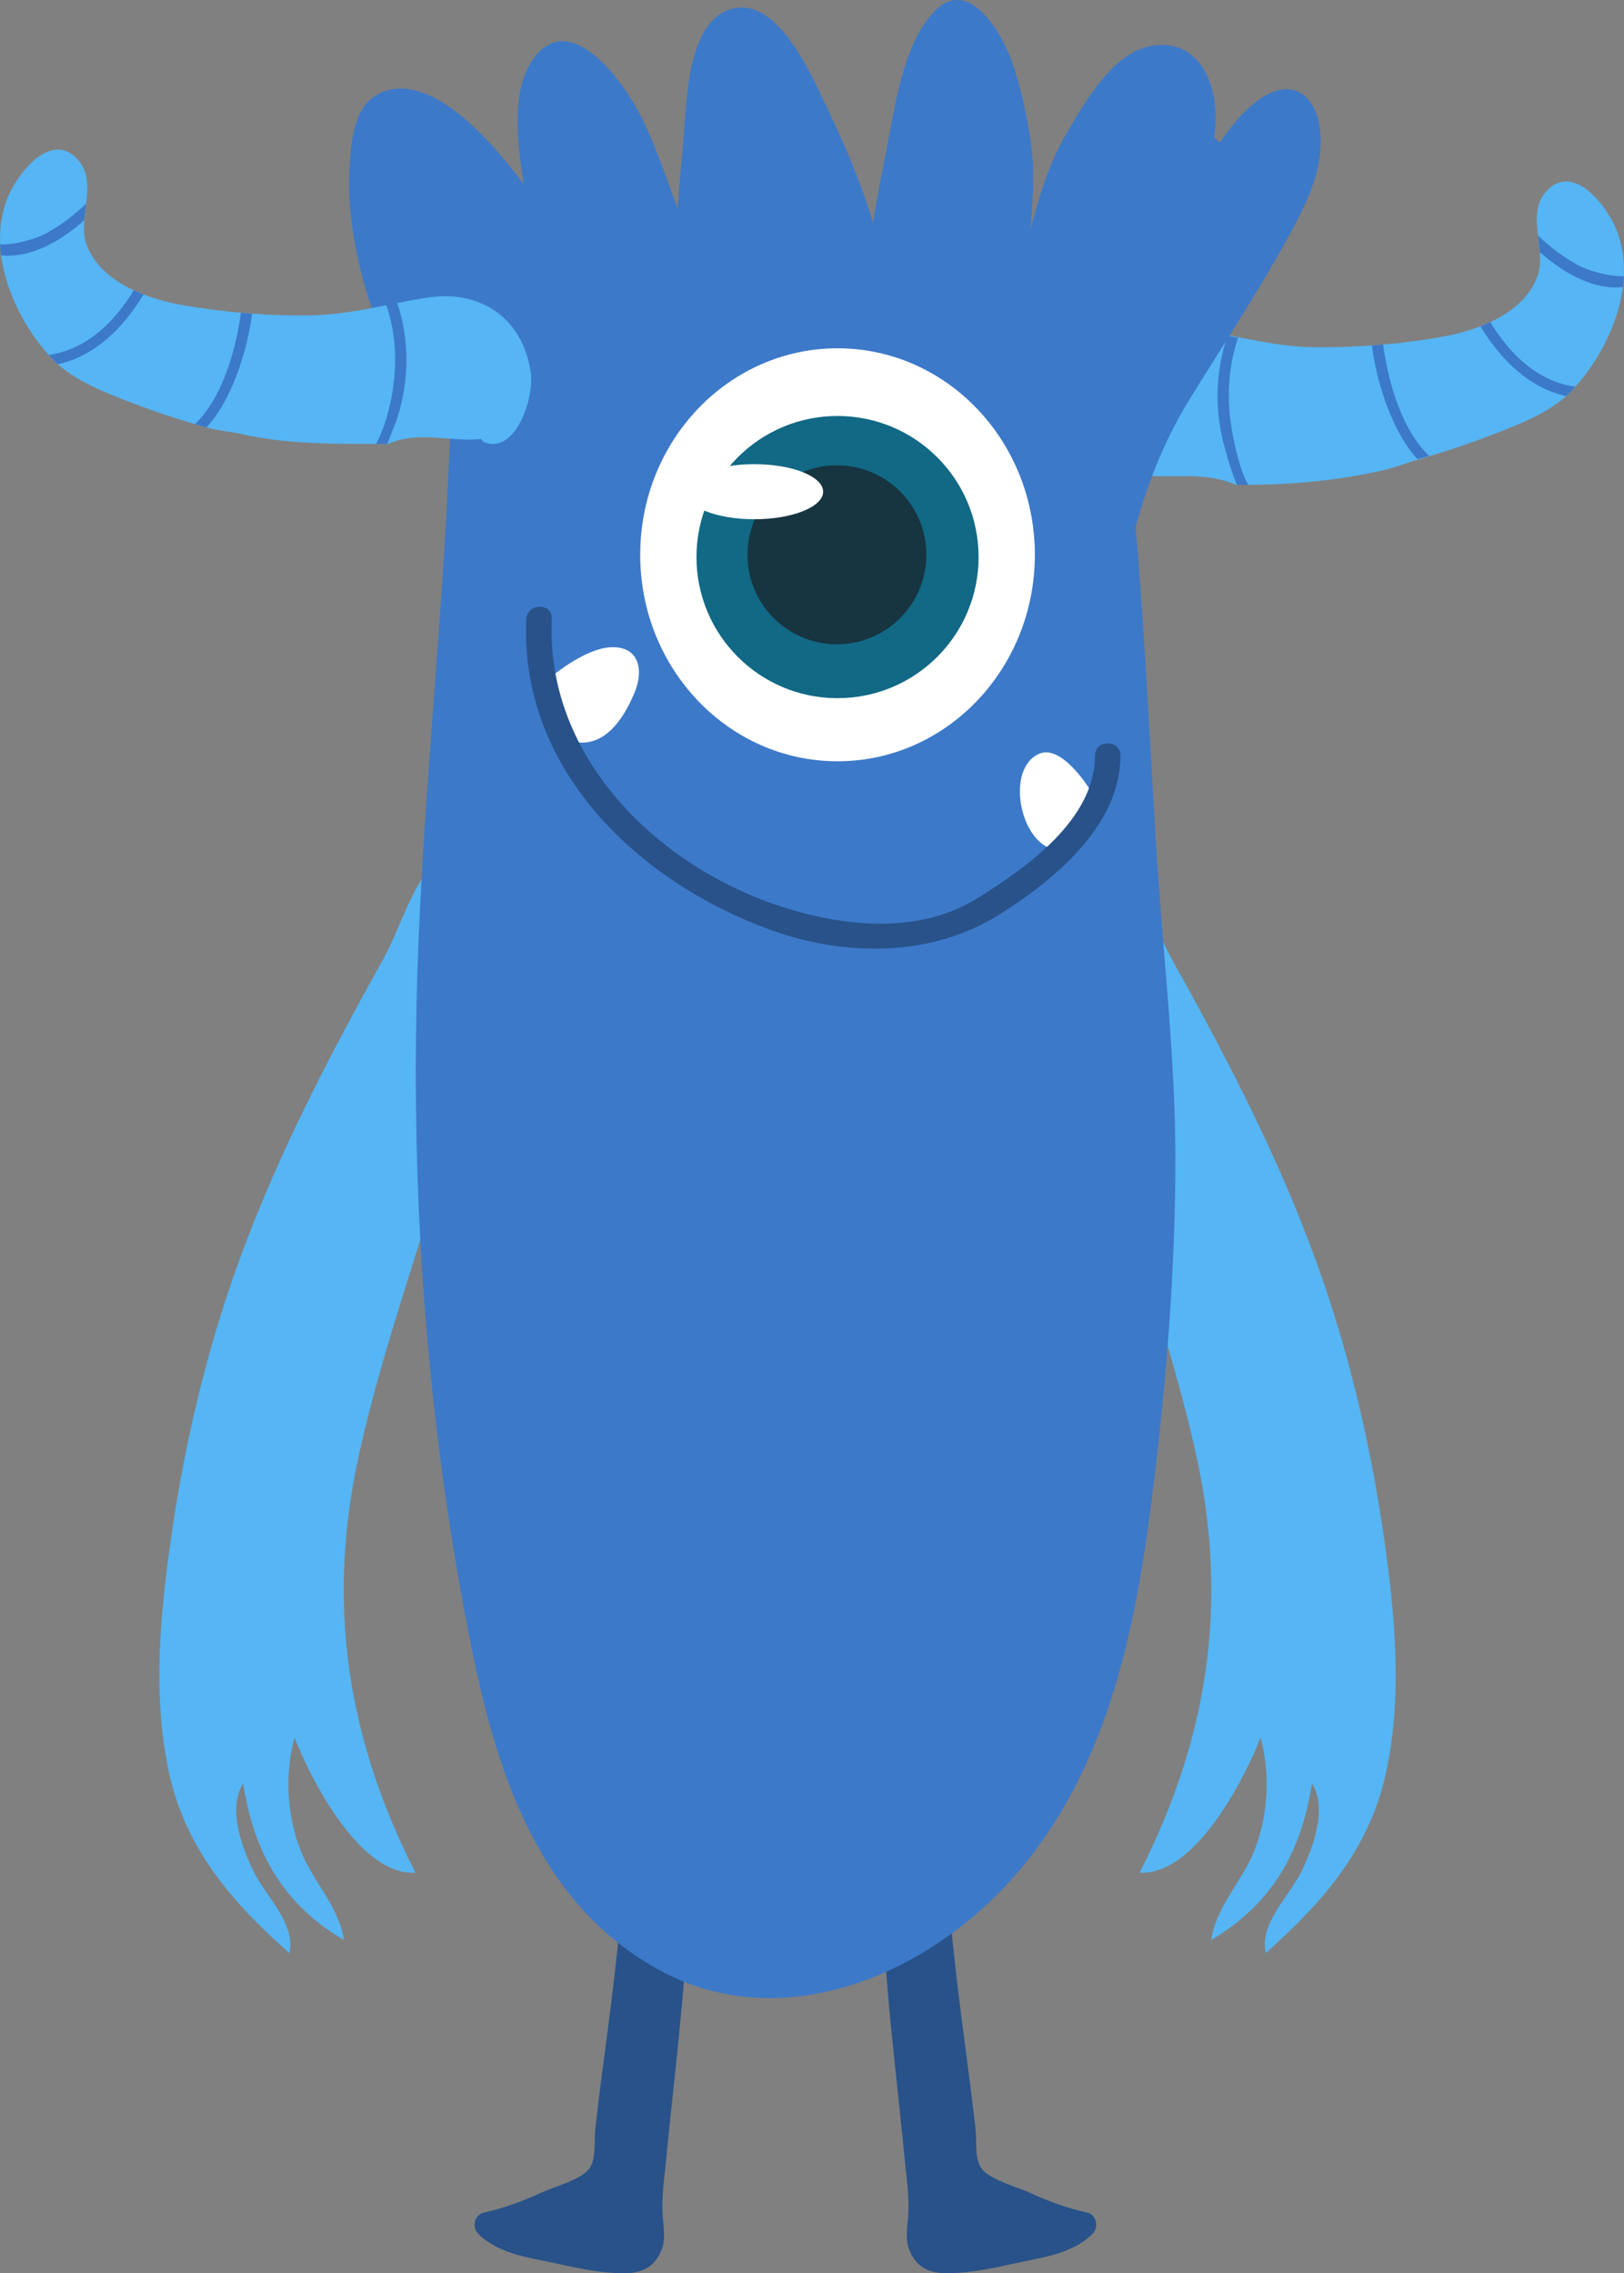 <?xml version="1.0" encoding="UTF-8"?>
<!DOCTYPE svg PUBLIC "-//W3C//DTD SVG 1.0//EN" "http://www.w3.org/TR/2001/REC-SVG-20010904/DTD/svg10.dtd">
<!-- Creator: CorelDRAW -->
<svg xmlns="http://www.w3.org/2000/svg" xml:space="preserve" width="100%" height="100%" version="1.0" shape-rendering="geometricPrecision" text-rendering="geometricPrecision" image-rendering="optimizeQuality" fill-rule="evenodd" clip-rule="evenodd"
viewBox="0 0 1040.63 1456.17"
 xmlns:xlink="http://www.w3.org/1999/xlink"
 xmlns:xodm="http://www.corel.com/coreldraw/odm/2003">
 <rect x="0" y="0" width="1040.63" height="1456.17" fill="#808080" stroke="none"/>
 <g id="Capa_x0020_1">
  <g id="_1612450828192">
   <path fill="#56B5F4" fill-rule="nonzero" d="M886.83 985.15c-7.42,-51.97 -18.91,-103.52 -35.25,-153.42 -16.72,-51.06 -38.79,-100.1 -63.29,-147.85 -12.04,-23.44 -24.64,-46.6 -37.47,-69.6 -11.33,-20.3 -20.1,-54.28 -39.39,-67.8 -1.39,0.56 -1.36,1.33 -1.36,2.7l0 -8.14c-12.28,-12.9 -22.6,36.52 -23.86,42.78 -3.9,19.53 -1.15,39.93 1.94,59.36 15.85,99.04 57.3,192.26 78.62,290.15 20.56,94.41 7.15,180.64 -36.53,266.26 35.54,2.18 67.26,-60.19 77.5,-86.56 6.36,23.53 4.96,49.74 -3.97,72.44 -7.75,19.72 -24.5,35.82 -27.7,57.28 38.98,-22.93 57.78,-56.2 64.61,-100.39 10.08,16.28 0.78,40.94 -6.72,56.5 -7.47,15.43 -27.32,33.56 -22.89,52.25 36.18,-32.19 66.03,-66 76.85,-114.56 11.01,-49.36 6.01,-101.89 -1.08,-151.43z"/>
   <path fill="#56B5F4" fill-rule="nonzero" d="M286.39 541.05l0 8.14c0,-1.37 0.03,-2.15 -1.36,-2.7 -19.29,13.53 -28.06,47.5 -39.39,67.8 -12.83,23 -25.44,46.15 -37.47,69.6 -24.5,47.75 -46.57,96.79 -63.29,147.85 -16.35,49.9 -27.82,101.44 -35.26,153.42 -7.08,49.54 -12.08,102.07 -1.08,151.43 10.85,48.56 40.68,82.36 76.86,114.56 4.43,-18.69 -15.41,-36.82 -22.87,-52.25 -7.53,-15.56 -16.82,-40.22 -6.74,-56.5 6.82,44.19 25.63,77.46 64.61,100.39 -3.2,-21.46 -19.96,-37.56 -27.72,-57.28 -8.92,-22.71 -10.32,-48.92 -3.94,-72.44 10.22,26.36 41.94,88.74 77.49,86.56 -43.68,-85.62 -57.09,-171.86 -36.53,-266.26 21.32,-97.89 62.76,-191.11 78.64,-290.15 3.1,-19.43 5.83,-39.83 1.94,-59.36 -1.26,-6.26 -11.6,-55.68 -23.88,-42.78z"/>
   <path fill="#56B5F4" fill-rule="nonzero" d="M730.73 304.59c0.68,-0.28 1.14,0.5 1.5,-0.08 19.87,2.04 39.74,-2.68 59.65,6.03l7.89 0c29.03,0 57.94,-2.81 86.68,-9.32 7.36,-1.67 14.65,-4.67 21.9,-6.65 2.47,-0.69 4.93,-1.58 7.36,-2.32 14.53,-4.24 28.87,-9.21 43.04,-14.75 15.18,-5.9 32.36,-12.62 44.81,-23.73 1.24,-1.11 2.39,-2.22 3.46,-3.36 0.82,-0.86 1.65,-1.78 2.46,-2.67 14.9,-16.65 27.4,-40.14 30.44,-63.83 0.29,-2.32 0.5,-4.65 0.61,-6.93 0.48,-10.41 -0.97,-20.8 -5.02,-30.5 -6.63,-15.94 -28.65,-43.47 -45.47,-22.95 -6.37,7.78 -5.72,17.47 -4.56,27.28 0.42,3.58 0.9,7.17 1.18,10.67 0.4,5.33 0.29,10.51 -1.39,15.26 -4.92,13.85 -16.76,23.29 -30.36,29.6 -2.09,0.94 -4.2,1.83 -6.31,2.65 -8.87,3.42 -18.11,5.7 -26.47,7.13 -11.72,1.99 -23.72,3.54 -35.86,4.6 -2.36,0.25 -4.76,0.4 -7.17,0.57 -12.33,0.89 -24.71,1.3 -36.89,1.14 -16.93,-0.25 -32.85,-3.31 -48.9,-6.47 -2.24,-0.44 -4.5,-0.89 -6.78,-1.35 -6.78,-1.35 -13.56,-2.64 -20.51,-3.65 -34.13,-5.1 -61.17,14.24 -65.6,48.89 -1.86,14.65 9.26,53.21 30.29,44.78z"/>
   <path fill="#3C79C9" fill-rule="nonzero" d="M985.49 150.8c0.4,3.57 0.9,7.17 1.18,10.65 12.92,11.44 28.78,21.26 45.44,22.57 2.47,0.19 5.11,0.17 7.81,-0.13 0.29,-2.32 0.5,-4.64 0.61,-6.92 -11.07,0.15 -24.25,-4.17 -29.93,-7.37 -9.24,-5.25 -17.57,-11.44 -25.11,-18.8z"/>
   <path fill="#3C79C9" fill-rule="nonzero" d="M948.61 208.97c13.31,21.93 31.47,39.57 54.94,44.74 1.24,-1.09 2.39,-2.19 3.47,-3.33 0.82,-0.86 1.64,-1.75 2.44,-2.65 -23.6,-3.25 -41.53,-20.11 -54.54,-41.4 -2.08,0.94 -4.19,1.83 -6.32,2.65z"/>
   <path fill="#3C79C9" fill-rule="nonzero" d="M879.11 221.26c1.5,11.97 4.39,23.86 8.4,35.29 4.54,13.11 11.22,27.15 20.83,37.63 2.47,-0.69 4.93,-1.39 7.36,-2.13 -12.93,-12.29 -20.72,-32.24 -24.86,-48.24 -2,-7.69 -3.58,-15.39 -4.56,-23.12 -2.37,0.25 -4.78,0.4 -7.18,0.57z"/>
   <path fill="#3C79C9" fill-rule="nonzero" d="M784.38 285.34c1.94,7.33 4.63,16.48 8.18,25.2l7.21 0c-4.97,-8.72 -8.26,-23.48 -9.97,-32.53 -4.08,-21.65 -2.97,-42.61 3.53,-61.69 -2.24,-0.46 -4.51,-0.71 -6.78,-1.15 -7.54,22.03 -8.52,46.07 -2.17,70.17z"/>
   <path fill="#285289" fill-rule="nonzero" d="M431.61 1176.96c-12.04,-8.17 -21.58,-0.2 -28.75,10.01 -0.78,1.14 -1.21,2.26 -1.37,3.33 -1.02,1.24 -1.68,2.85 -1.75,4.85 -2.04,46.93 -8.85,93.4 -14.85,139.96 -1.22,9.65 -2.39,19.32 -3.48,29 -0.91,7.93 1.07,19.09 -4.32,25.7 -5.39,6.62 -22.87,11.36 -30.44,14.85 -11.92,5.48 -23.82,9.87 -36.61,12.67 -6.06,1.33 -7.76,9.47 -3.59,13.61 10.68,10.57 25.5,14 39.82,16.88 18.26,3.67 35.74,8.56 54.56,8.36 11.85,-0.12 19.64,-5.03 23.5,-16.11 2.11,-6.07 0.85,-13.86 0.35,-20.04 -0.97,-12.39 1.03,-24.74 2.22,-37.09 4.97,-52.11 12.04,-104.61 13.91,-156.9 0.5,-14 4.99,-39.47 -9.18,-49.07z"/>
   <path fill="#285289" fill-rule="nonzero" d="M565.76 1226.02c1.87,52.31 8.94,104.79 13.93,156.9 1.17,12.35 3.2,24.7 2.21,37.09 -0.48,6.18 -1.76,13.97 0.36,20.04 3.86,11.1 11.65,15.99 23.48,16.11 18.83,0.21 36.31,-4.69 54.56,-8.35 14.33,-2.89 29.15,-6.32 39.82,-16.89 4.18,-4.14 2.47,-12.28 -3.6,-13.61 -12.79,-2.78 -24.69,-7.18 -36.61,-12.67 -7.57,-3.47 -25.04,-8.22 -30.43,-14.85 -5.39,-6.61 -3.43,-17.76 -4.33,-25.7 -1.1,-9.68 -2.25,-19.35 -3.5,-29 -5.97,-46.54 -12.78,-93.03 -14.82,-139.96 -0.1,-2 -0.75,-3.6 -1.77,-4.83 -0.17,-1.08 -0.58,-2.21 -1.39,-3.35 -7.15,-10.21 -16.68,-18.17 -28.74,-10.02 -14.17,9.6 -9.68,35.07 -9.18,49.07z"/>
   <path fill="#3C79C9" fill-rule="nonzero" d="M782.17 90.7c-0.98,1.44 -2.8,-1.93 -4.24,-2.67 0.21,-1.47 0.44,-2.93 0.6,-4.41 2.81,-26.22 -7.98,-59.44 -40.48,-54.25 -24.63,3.94 -42.8,35.96 -54.07,55.11 -11.89,20.21 -18.15,41.21 -23.64,62.72 1.3,-18.72 2.93,-37.41 0.22,-55.94 -2.54,-17.54 -6.29,-34.81 -12.1,-51.59 -6.22,-17.97 -27.41,-55.11 -49.39,-32.69 -20.78,21.18 -25.71,62.57 -31.24,90.06 -3,14.99 -6.04,30.37 -8.38,45.86 -8.48,-29.11 -21.29,-57 -34.47,-84.34 -9.53,-19.76 -31.9,-65.39 -60.89,-51.02 -24.31,12.07 -24.32,60.79 -26.2,83.15 -1.17,13.94 -2.64,28.42 -3.74,43 -0.07,-0.18 -0.12,-0.35 -0.18,-0.54 -7.61,-20.59 -14.15,-41.13 -24.32,-60.69 -9.87,-19.03 -43.08,-66.52 -66.87,-36.17 -16.08,20.53 -11.11,56.01 -7.13,81.8 -5.21,-6.98 -10.47,-13.56 -15.57,-19.48 -16.42,-19.1 -50.83,-53.76 -78.75,-37.81 -14.94,8.54 -16.42,31.4 -17.32,46.32 -1.75,28.64 4.04,58.02 12.54,85.22 9.07,29 27.01,59.42 52.11,78.69 -4,124.99 -19.25,249.33 -21.78,374.37 -2.61,128.03 6.75,256.52 29.96,382.49 16.33,88.71 39.21,185.87 124.42,233.44 78.56,43.86 171.8,4.36 227.15,-57.68 64.85,-72.7 80.99,-169.43 91.99,-262.61 7.79,-66.1 12.76,-132.54 12.75,-199.13 -0.01,-66.17 -8.15,-132.02 -12.18,-198.02 -3.97,-64.5 -6.97,-129.07 -12.2,-193.48 -0.33,-4.15 -0.72,-8.4 -1.17,-12.7 7.72,-27.7 17.72,-53.87 33.1,-79.33 18.94,-31.35 66.04,-102 79.37,-136.68 20.36,-52.93 -12.21,-97.71 -57.92,-31.03z"/>
   <path fill="white" fill-rule="nonzero" d="M663.11 355.39c0,73.06 -56.6,132.28 -126.44,132.28 -69.83,0 -126.44,-59.22 -126.44,-132.28 0,-73.06 56.61,-132.28 126.44,-132.28 69.85,0 126.44,59.22 126.44,132.28z"/>
   <path fill="#116985" fill-rule="nonzero" d="M627.06 356.86c0,49.92 -40.47,90.39 -90.4,90.39 -49.92,0 -90.37,-40.47 -90.37,-90.39 0,-49.92 40.46,-90.39 90.37,-90.39 49.93,0 90.4,40.47 90.4,90.39z"/>
   <path fill="#173441" fill-rule="nonzero" d="M593.61 355.39c0,31.67 -25.68,57.33 -57.33,57.33 -31.65,0 -57.32,-25.67 -57.32,-57.33 0,-31.65 25.67,-57.32 57.32,-57.32 31.65,0 57.33,25.67 57.33,57.32z"/>
   <path fill="white" fill-rule="nonzero" d="M527.46 314.98c0,9.74 -19.75,17.64 -44.1,17.64 -24.35,0 -44.1,-7.9 -44.1,-17.64 0,-9.74 19.75,-17.64 44.1,-17.64 24.35,0 44.1,7.91 44.1,17.64z"/>
   <path fill="white" fill-rule="nonzero" d="M393.98 414.59c-15.53,-0.79 -36.02,14.28 -46.9,24.26 -3.31,3.03 1.59,7.91 4.89,4.91 0.21,-0.2 0.43,-0.37 0.64,-0.56 3.58,11 4.97,32.75 20.65,32.51 17.18,-0.24 27.53,-18.07 33.4,-32.14 5.32,-12.74 3.93,-28.13 -12.68,-28.99z"/>
   <path fill="white" fill-rule="nonzero" d="M702.8 513.54c-4.41,-9.5 -22.62,-36.65 -36.67,-30.78 -22.13,9.26 -12.79,57.56 10,61.58 -0.51,2.35 1.18,5.14 4.07,4.11 12.98,-4.63 29.36,-20.36 22.59,-34.92z"/>
   <path fill="#285289" fill-rule="nonzero" d="M701.67 484.06c-0.06,41.15 -44.32,72.03 -75.67,91.53 -39.36,24.5 -91.78,17.46 -133.07,2.52 -76.42,-27.67 -143.42,-96.2 -139.35,-181.57 0.51,-10.52 -15.78,-10.46 -16.29,0 -4.58,96.26 71.75,168.46 156.62,199.19 47.04,17.03 102.3,17.57 145.63,-9.4 35.2,-21.89 78.35,-57.02 78.41,-102.26 0.03,-10.5 -16.27,-10.5 -16.28,0z"/>
   <path fill="#56B5F4" fill-rule="nonzero" d="M340.19 239.46c-4.43,-34.65 -31.46,-53.99 -65.57,-48.91 -6.97,1.03 -13.76,2.33 -20.53,3.67 -2.28,0.44 -4.56,0.89 -6.81,1.35 -16.03,3.18 -31.94,6.24 -48.89,6.47 -12.18,0.17 -24.56,-0.24 -36.87,-1.14 -2.42,-0.17 -4.8,-0.33 -7.18,-0.57 -12.12,-1.06 -24.14,-2.61 -35.86,-4.6 -8.35,-1.43 -17.59,-3.71 -26.46,-7.13 -2.11,-0.82 -4.24,-1.7 -6.32,-2.65 -13.6,-6.31 -25.44,-15.75 -30.36,-29.6 -1.68,-4.76 -1.79,-9.93 -1.37,-15.26 0.26,-3.5 0.76,-7.08 1.17,-10.67 1.18,-9.8 1.83,-19.5 -4.56,-27.28 -16.82,-20.51 -38.83,7 -45.47,22.96 -4.04,9.69 -5.5,20.07 -5.01,30.5 0.13,2.28 0.33,4.6 0.61,6.92 3.06,23.7 15.56,47.18 30.46,63.83 0.81,0.9 1.63,1.79 2.43,2.65 1.1,1.14 2.24,2.24 3.47,3.33 12.44,11.11 29.64,17.8 44.82,23.7 14.17,5.54 28.5,10.42 43.03,14.65 2.44,0.74 4.89,1.43 7.37,2.11 7.24,2.01 14.53,2.48 21.91,4.15 28.74,6.51 57.64,6.43 86.67,6.43l7.89 0c19.91,-8.72 39.79,-1.1 59.65,-3.13 0.38,0.57 0.82,1.63 1.52,1.92 21,8.42 32.15,-29.07 30.28,-43.72z"/>
   <path fill="#3C79C9" fill-rule="nonzero" d="M55.14 130.43c-0.42,3.58 -0.9,7.17 -1.18,10.67 -12.92,11.44 -28.79,21.25 -45.44,22.56 -2.48,0.21 -5.13,0.17 -7.81,-0.13 -0.29,-2.32 -0.48,-4.64 -0.62,-6.92 11.08,0.17 24.28,-4.15 29.93,-7.37 9.24,-5.25 17.6,-11.43 25.13,-18.8z"/>
   <path fill="#3C79C9" fill-rule="nonzero" d="M92.02 188.61c-13.32,21.94 -31.48,39.57 -54.97,44.74 -1.22,-1.1 -2.36,-2.2 -3.46,-3.33 -0.82,-0.86 -1.64,-1.75 -2.44,-2.65 23.61,-3.25 41.53,-20.11 54.56,-41.4 2.08,0.94 4.2,1.83 6.32,2.65z"/>
   <path fill="#3C79C9" fill-rule="nonzero" d="M161.52 200.9c-1.51,11.97 -4.4,23.86 -8.39,35.31 -4.56,13.11 -11.24,27.15 -20.83,37.61 -2.5,-0.68 -4.93,-1.37 -7.39,-2.11 12.96,-12.31 20.72,-32.25 24.89,-48.25 1.98,-7.69 3.58,-15.39 4.54,-23.13 2.38,0.25 4.78,0.41 7.18,0.57z"/>
   <path fill="#3C79C9" fill-rule="nonzero" d="M256.25 262.09c-1.96,7.32 -4.64,13.58 -8.18,22.29l-7.21 0c4.97,-8.71 8.26,-20.6 9.97,-29.63 4.07,-21.65 2.97,-41.15 -3.54,-60.25 2.25,-0.46 4.51,-1.43 6.8,-1.88 7.53,22.03 8.52,45.36 2.15,69.46z"/>
  </g>
 </g>
</svg>
